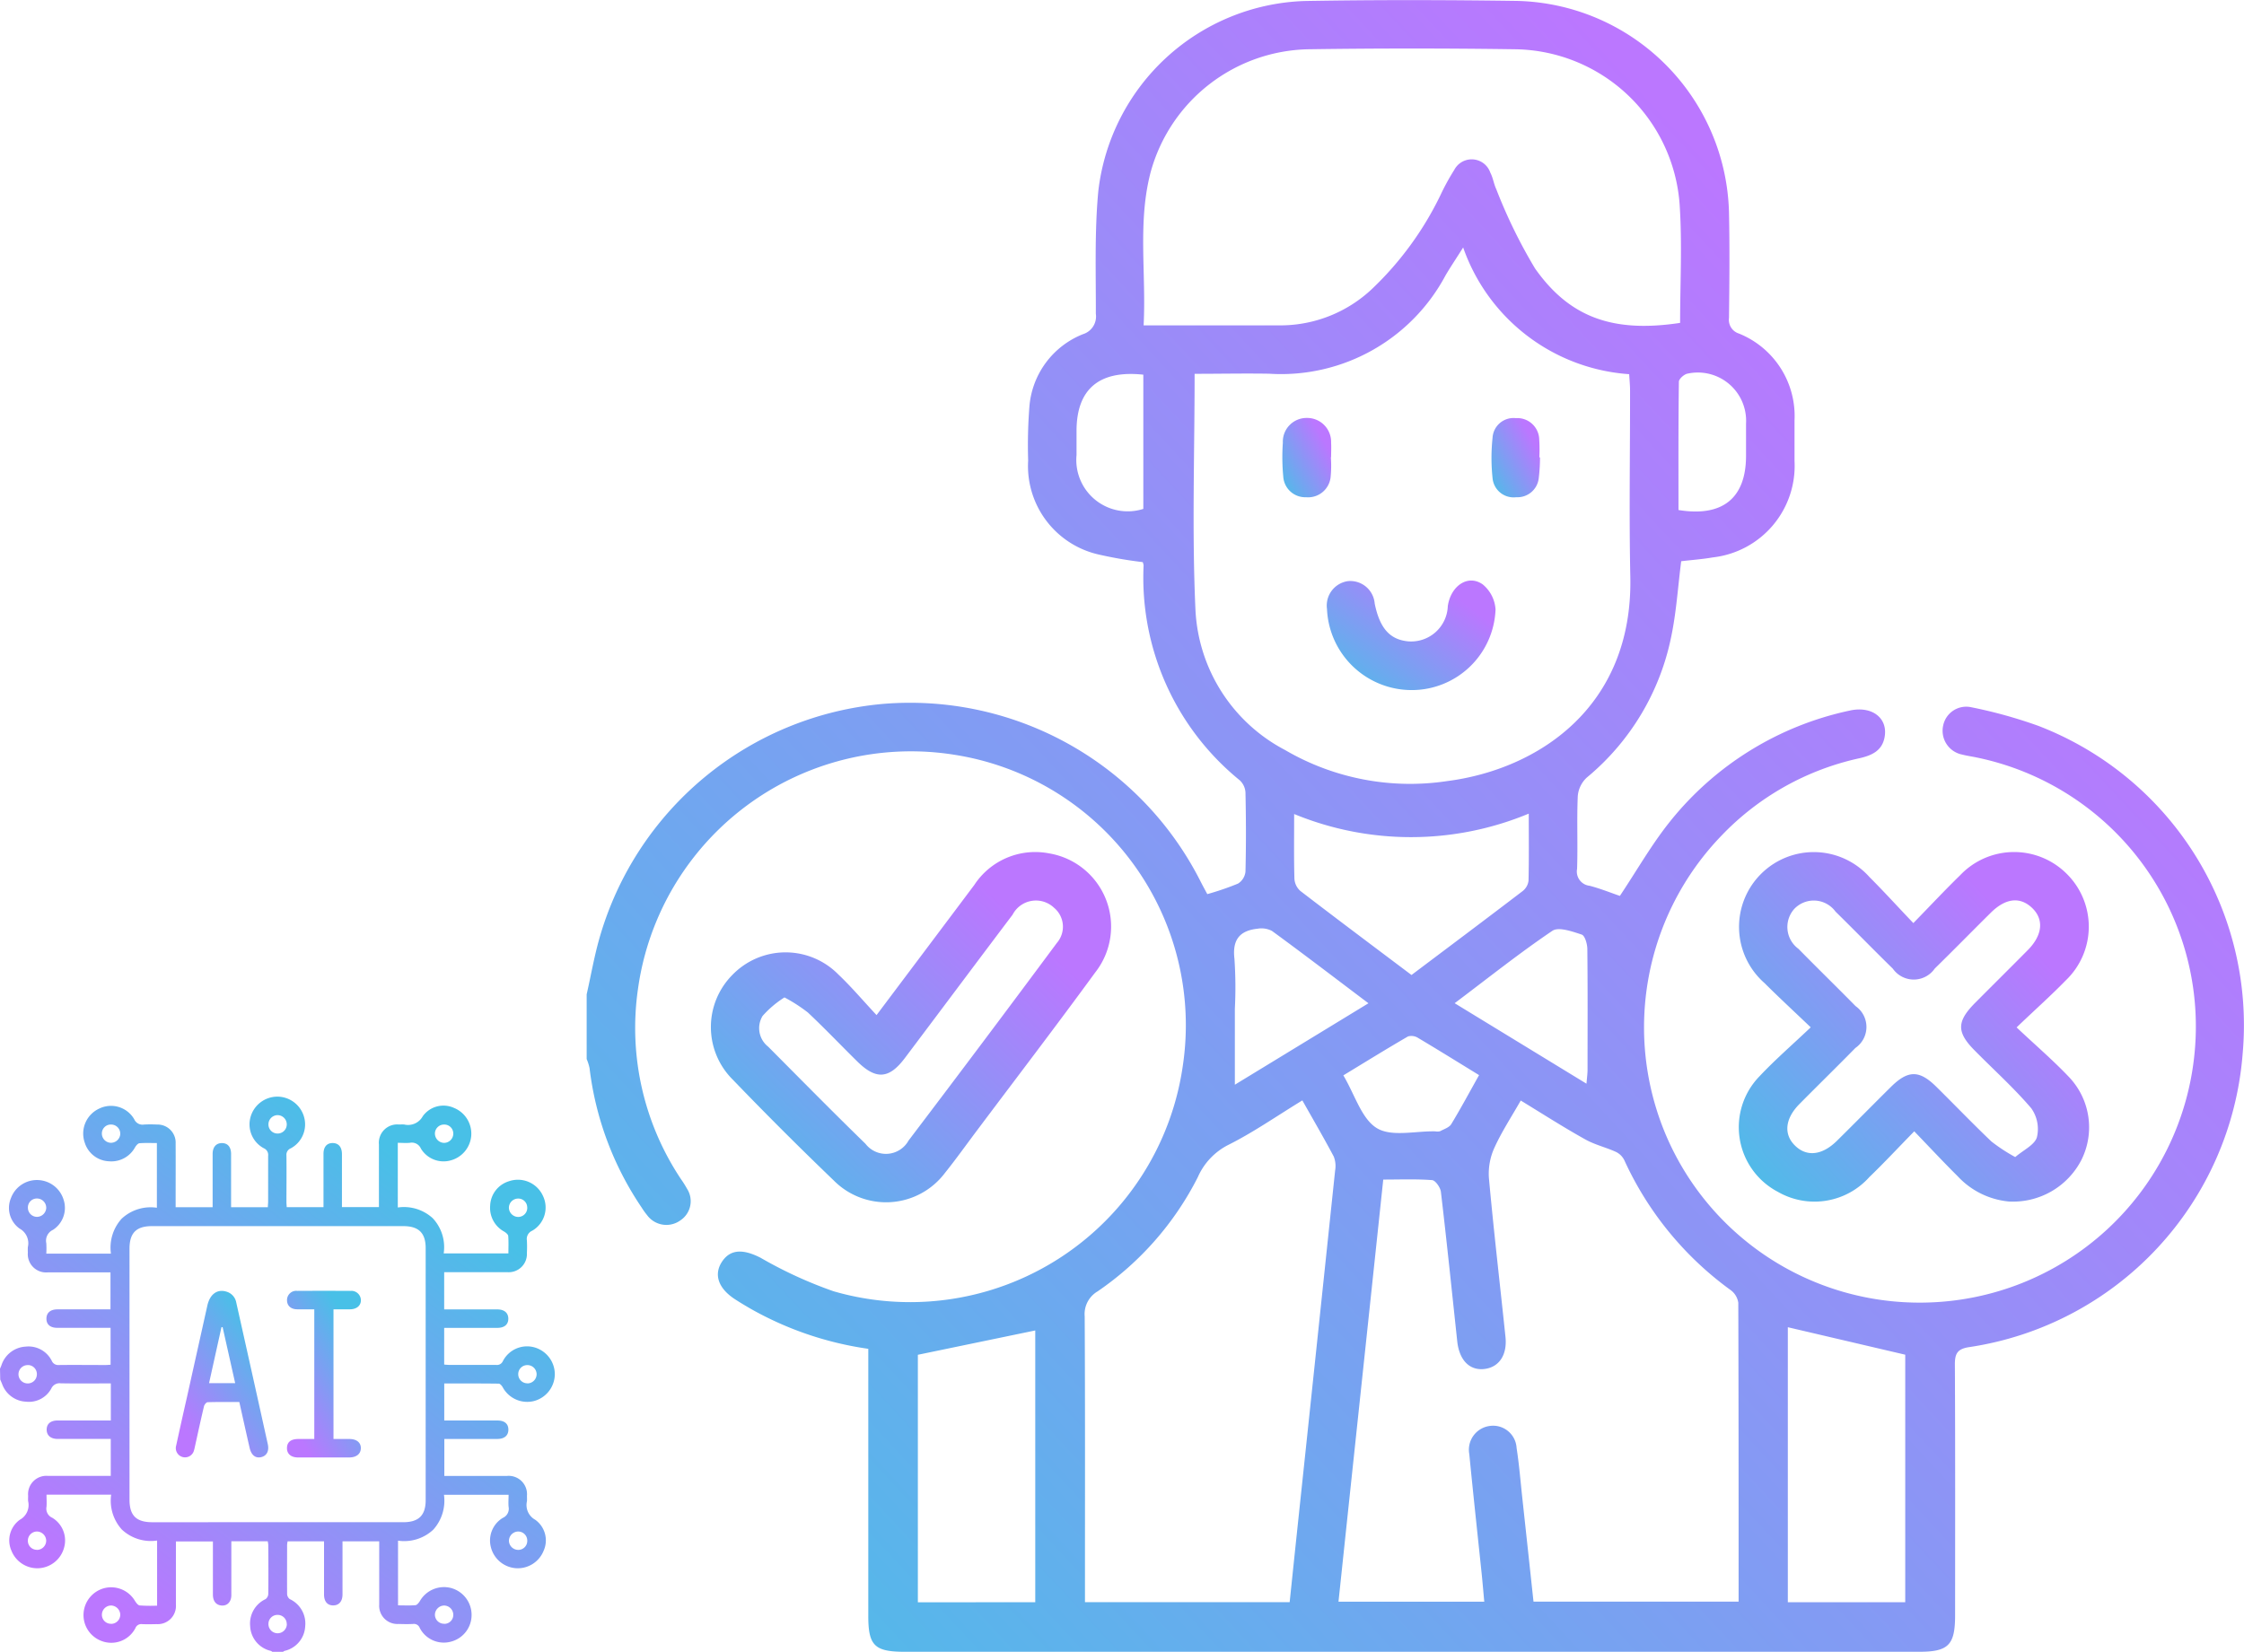 <svg xmlns="http://www.w3.org/2000/svg" xmlns:xlink="http://www.w3.org/1999/xlink" width="104.828" height="77.18" viewBox="0 0 104.828 77.18">
  <defs>
    <linearGradient id="linear-gradient" y1="1" x2="0.824" y2="0.254" gradientUnits="objectBoundingBox">
      <stop offset="0" stop-color="#48c0e7"/>
      <stop offset="1" stop-color="#b7f"/>
    </linearGradient>
    <linearGradient id="linear-gradient-7" x1="0.162" y1="0.876" x2="0.733" y2="0.121" gradientUnits="objectBoundingBox">
      <stop offset="0" stop-color="#b7f"/>
      <stop offset="1" stop-color="#48c0e7"/>
    </linearGradient>
  </defs>
  <g id="Group_1265" data-name="Group 1265" transform="translate(-811.998 -3302.222)">
    <g id="Group_1252" data-name="Group 1252" transform="translate(839.404 3302.223)">
      <path id="Path_33534" data-name="Path 33534" d="M-335.978,103.932c.2-.879.352-1.769.6-2.634a15.165,15.165,0,0,1,13.259-10.939,15.207,15.207,0,0,1,14.8,8.259c.1.2.209.4.334.631a12.961,12.961,0,0,0,1.435-.492.75.75,0,0,0,.348-.556c.031-1.234.027-2.469,0-3.7a.848.848,0,0,0-.266-.57,12.2,12.2,0,0,1-4.493-10.043.625.625,0,0,0-.041-.153,19.4,19.4,0,0,1-1.974-.337,4.239,4.239,0,0,1-3.378-4.409,23.23,23.23,0,0,1,.056-2.491,3.982,3.982,0,0,1,2.506-3.415.865.865,0,0,0,.6-.953c.006-1.913-.063-3.838.116-5.738a10.039,10.039,0,0,1,9.633-8.877c3.3-.058,6.6-.051,9.9-.005a10.144,10.144,0,0,1,9.929,9.9c.035,1.637.019,3.276,0,4.914a.669.669,0,0,0,.461.729,4.154,4.154,0,0,1,2.6,4.063c0,.63,0,1.26,0,1.89a4.306,4.306,0,0,1-3.812,4.508c-.494.086-1,.121-1.482.179-.154,1.195-.227,2.4-.475,3.567a11.5,11.5,0,0,1-3.936,6.543,1.334,1.334,0,0,0-.421.866c-.049,1.132.006,2.268-.032,3.4a.669.669,0,0,0,.587.79c.505.132.993.33,1.412.473.8-1.2,1.485-2.407,2.343-3.477a14.649,14.649,0,0,1,8.382-5.18c1.037-.239,1.8.335,1.644,1.225-.112.653-.6.867-1.179,1a12.626,12.626,0,0,0-6.428,3.6,12.9,12.9,0,0,0-2.608,14.014,12.875,12.875,0,0,0,11.99,7.823,12.888,12.888,0,0,0,12.709-11.73,12.83,12.83,0,0,0-10.192-13.744c-.222-.047-.448-.077-.666-.134a1.134,1.134,0,0,1-.891-1.364,1.1,1.1,0,0,1,1.319-.847,22.072,22.072,0,0,1,3.12.866,14.985,14.985,0,0,1,9.546,15.37,15.041,15.041,0,0,1-12.759,13.661c-.562.082-.683.3-.68.82.02,3.906.012,7.812.01,11.718,0,1.384-.312,1.7-1.677,1.7h-47.4c-1.4,0-1.693-.292-1.693-1.669q0-5.821,0-11.642v-.846a15.58,15.58,0,0,1-5.519-1.885c-.239-.139-.477-.281-.709-.432-.78-.507-1-1.155-.608-1.751s.991-.6,1.8-.189a19.893,19.893,0,0,0,3.414,1.568,12.866,12.866,0,0,0,16.311-10.512A12.789,12.789,0,0,0-318.78,92.74a12.877,12.877,0,0,0-14.806,10.976,12.734,12.734,0,0,0,2.018,8.857,5.142,5.142,0,0,1,.281.447,1.075,1.075,0,0,1-.314,1.475,1.116,1.116,0,0,1-1.548-.238,3.6,3.6,0,0,1-.264-.368,14.731,14.731,0,0,1-2.431-6.516,2.249,2.249,0,0,0-.134-.418Zm28.4-29c0,3.768-.128,7.42.041,11.059a7.821,7.821,0,0,0,4.186,6.525,11.577,11.577,0,0,0,7.562,1.452c4.237-.542,8.695-3.443,8.565-9.551-.061-2.895-.009-5.792-.012-8.688,0-.266-.028-.531-.041-.776a8.861,8.861,0,0,1-7.756-5.922c-.313.5-.579.891-.82,1.3a8.706,8.706,0,0,1-8.245,4.6C-305.258,74.912-306.412,74.936-307.583,74.936Zm15.238,33.957c-.431.758-.888,1.453-1.228,2.2a2.937,2.937,0,0,0-.263,1.414c.226,2.482.516,4.958.775,7.438.089.853-.31,1.43-1.008,1.5-.682.067-1.152-.424-1.246-1.3-.249-2.328-.489-4.658-.763-6.983-.024-.2-.256-.533-.411-.545-.745-.057-1.5-.026-2.282-.026-.7,6.63-1.4,13.174-2.091,19.725h6.81c-.043-.464-.076-.865-.117-1.265-.195-1.878-.4-3.755-.583-5.635a1.121,1.121,0,0,1,.961-1.312,1.1,1.1,0,0,1,1.249,1.027c.12.77.182,1.55.266,2.326q.264,2.431.524,4.856h9.582c0-4.7,0-9.332-.015-13.965a.89.89,0,0,0-.358-.593,15.379,15.379,0,0,1-4.968-6.072.847.847,0,0,0-.388-.384c-.47-.214-.989-.334-1.435-.585C-290.339,110.148-291.312,109.523-292.344,108.893ZM-309.96,72.672c2.215,0,4.324,0,6.434,0a6.242,6.242,0,0,0,4.241-1.708A15.112,15.112,0,0,0-296.1,66.6a10.727,10.727,0,0,1,.65-1.19.919.919,0,0,1,1.685.124c.128.24.163.529.28.777a24.112,24.112,0,0,0,1.809,3.7c1.624,2.307,3.662,3.017,6.778,2.545,0-1.829.1-3.67-.02-5.5a7.812,7.812,0,0,0-7.678-7.286q-4.834-.07-9.67,0a7.8,7.8,0,0,0-7.354,5.7C-310.252,67.82-309.833,70.22-309.96,72.672Zm7.415,36.216c-1.211.74-2.291,1.495-3.458,2.079a3.068,3.068,0,0,0-1.425,1.507,14.269,14.269,0,0,1-4.685,5.34,1.228,1.228,0,0,0-.6,1.165c.023,4.183.013,8.366.013,12.549v.808h9.562c.114-1.089.223-2.14.334-3.191q.9-8.489,1.79-16.979a1.219,1.219,0,0,0-.064-.655C-301.537,110.647-302.03,109.8-302.545,108.888Zm28.164,23.45V120.771l-5.485-1.284v12.85Zm-40.641,0v-12.7l-5.484,1.137V132.34Zm23.055-36.851a14.327,14.327,0,0,1-10.961.019c0,1.074-.015,2.052.013,3.029a.828.828,0,0,0,.276.565c1.712,1.315,3.44,2.608,5.193,3.928,1.75-1.318,3.478-2.612,5.194-3.923a.73.73,0,0,0,.273-.484C-291.955,97.6-291.968,96.573-291.968,95.489Zm-7.49,8.862c-1.569-1.183-3.027-2.3-4.506-3.379a1.056,1.056,0,0,0-.674-.105c-.839.088-1.186.521-1.08,1.408a19.83,19.83,0,0,1,.019,2.336v3.546Zm10.185,3.758c.024-.3.049-.466.05-.633,0-1.886.011-3.771-.01-5.656,0-.237-.113-.63-.263-.679-.442-.144-1.078-.374-1.371-.175-1.536,1.037-2.991,2.2-4.564,3.382Zm-5.017-.4c-1.007-.618-1.921-1.187-2.847-1.737a.582.582,0,0,0-.472-.072c-1.009.585-2,1.2-3.022,1.82.546.919.852,2.033,1.569,2.468.687.416,1.8.127,2.727.148a.508.508,0,0,0,.224-.006c.184-.1.425-.173.522-.332C-295.148,109.271-294.747,108.521-294.289,107.705Zm9.315-26.407c2.071.339,3.154-.566,3.156-2.529,0-.5,0-1.007,0-1.511a2.255,2.255,0,0,0-2.726-2.334c-.158.023-.409.245-.411.377C-284.983,77.286-284.974,79.271-284.974,81.3Zm-25-6.324c-2.076-.222-3.118.685-3.12,2.628q0,.566,0,1.131a2.4,2.4,0,0,0,3.12,2.513Z" transform="translate(335.978 -57.469)" fill="url(#linear-gradient)"/>
      <path id="Path_33535" data-name="Path 33535" d="M-61.435,257.868c.816-.837,1.486-1.554,2.189-2.239a3.474,3.474,0,0,1,4.952-.086,3.471,3.471,0,0,1-.018,5c-.7.719-1.45,1.385-2.3,2.2.892.84,1.713,1.543,2.452,2.323a3.41,3.41,0,0,1,.58,3.861,3.591,3.591,0,0,1-3.4,1.951,3.737,3.737,0,0,1-2.383-1.179c-.66-.655-1.295-1.336-2.03-2.1-.739.754-1.4,1.466-2.1,2.14a3.434,3.434,0,0,1-4.278.684,3.411,3.411,0,0,1-.847-5.4c.72-.767,1.52-1.458,2.389-2.284-.789-.753-1.49-1.4-2.161-2.069a3.494,3.494,0,0,1-.149-5.111,3.486,3.486,0,0,1,5.059.164C-62.811,256.39-62.17,257.1-61.435,257.868Zm4.756,10.936c.387-.332.909-.569,1.016-.929a1.669,1.669,0,0,0-.263-1.352c-.815-.956-1.756-1.8-2.643-2.7-.852-.858-.846-1.355.022-2.229.817-.822,1.641-1.637,2.456-2.461.694-.7.766-1.439.2-1.976s-1.242-.449-1.922.223c-.878.868-1.74,1.751-2.623,2.614a1.193,1.193,0,0,1-1.957.005c-.9-.881-1.779-1.784-2.678-2.667a1.257,1.257,0,0,0-1.923-.13,1.266,1.266,0,0,0,.191,1.869c.884.9,1.785,1.778,2.668,2.676a1.19,1.19,0,0,1-.007,1.956c-.864.881-1.747,1.744-2.616,2.622-.664.671-.744,1.394-.226,1.921.549.558,1.278.488,1.981-.206.843-.832,1.672-1.677,2.514-2.51.805-.8,1.329-.8,2.125-.015.86.85,1.7,1.724,2.573,2.557A8.036,8.036,0,0,0-56.679,268.8Z" transform="translate(123.411 -214.735)" fill="url(#linear-gradient)"/>
      <path id="Path_33536" data-name="Path 33536" d="M-299.525,262.169c1.608-2.141,3.09-4.111,4.568-6.084a3.4,3.4,0,0,1,3.489-1.474,3.468,3.468,0,0,1,2.161,5.561c-1.812,2.483-3.679,4.924-5.523,7.383-.5.665-.982,1.343-1.5,1.989a3.442,3.442,0,0,1-5.2.347q-2.4-2.305-4.705-4.7a3.461,3.461,0,0,1-.025-4.9,3.458,3.458,0,0,1,4.952-.019C-300.71,260.838-300.174,261.474-299.525,262.169Zm-4.3-.828a4.771,4.771,0,0,0-1.025.869,1.1,1.1,0,0,0,.266,1.438c1.508,1.517,3.009,3.042,4.542,4.535a1.207,1.207,0,0,0,2.012-.152q3.491-4.6,6.931-9.238a1.153,1.153,0,0,0-.134-1.639,1.228,1.228,0,0,0-1.936.322c-1.683,2.229-3.353,4.468-5.033,6.7-.741.984-1.348,1.023-2.23.153-.771-.76-1.517-1.545-2.306-2.286A7.578,7.578,0,0,0-303.827,261.342Z" transform="translate(313.067 -214.736)" fill="url(#linear-gradient)"/>
      <path id="Path_33537" data-name="Path 33537" d="M-160.849,196.884a3.959,3.959,0,0,1-3.934-3.792,1.152,1.152,0,0,1,.988-1.3,1.145,1.145,0,0,1,1.241,1.051c.235,1.145.7,1.676,1.548,1.763a1.714,1.714,0,0,0,1.867-1.649c.141-.949.944-1.494,1.63-1.012a1.653,1.653,0,0,1,.6,1.171A3.915,3.915,0,0,1-160.849,196.884Z" transform="translate(199.367 -164.639)" fill="url(#linear-gradient)"/>
      <path id="Path_33538" data-name="Path 33538" d="M-172.838,155.985a5.408,5.408,0,0,1-.009.9,1.057,1.057,0,0,1-1.147.968,1.03,1.03,0,0,1-1.068-.969,9.758,9.758,0,0,1-.019-1.579,1.11,1.11,0,0,1,1.126-1.157,1.118,1.118,0,0,1,1.128,1.158c.014.225,0,.452,0,.678Z" transform="translate(207.603 -134.619)" fill="url(#linear-gradient)"/>
      <path id="Path_33539" data-name="Path 33539" d="M-124.5,156.018a8.331,8.331,0,0,1-.059.974,1,1,0,0,1-1.049.888.987.987,0,0,1-1.109-.9,8.935,8.935,0,0,1,0-1.872.981.981,0,0,1,1.087-.923,1.024,1.024,0,0,1,1.094,1.007,7.215,7.215,0,0,1,.005.826Z" transform="translate(169.035 -134.647)" fill="url(#linear-gradient)"/>
    </g>
    <g id="Group_1257" data-name="Group 1257" transform="translate(1281.998 3158.709)">
      <path id="Path_33553" data-name="Path 33553" d="M-470,207.472c.022-.053.046-.106.066-.159a1.261,1.261,0,0,1,1.134-.875,1.215,1.215,0,0,1,1.217.66.324.324,0,0,0,.331.2c.726-.009,1.452,0,2.178,0,.074,0,.148-.008.24-.013V205.56h-.515c-.659,0-1.317,0-1.976,0-.329,0-.509-.159-.506-.432s.188-.429.515-.431c.818,0,1.637,0,2.477,0v-1.728h-.266c-.887,0-1.773,0-2.659,0a.856.856,0,0,1-.935-.926,2.333,2.333,0,0,1,0-.253.782.782,0,0,0-.388-.869,1.187,1.187,0,0,1-.4-1.427,1.292,1.292,0,0,1,1.288-.838,1.3,1.3,0,0,1,1.173.927,1.224,1.224,0,0,1-.5,1.4.557.557,0,0,0-.311.625,4.289,4.289,0,0,1,0,.486h3.02a2.012,2.012,0,0,1,.5-1.633,1.984,1.984,0,0,1,1.646-.512v-3.023c-.28,0-.549-.013-.815.009-.071.006-.152.106-.2.181a1.261,1.261,0,0,1-1.223.662,1.238,1.238,0,0,1-1.133-.874,1.284,1.284,0,0,1,.683-1.591,1.253,1.253,0,0,1,1.629.5.42.42,0,0,0,.456.248,5.878,5.878,0,0,1,.608,0,.845.845,0,0,1,.871.886c.005.9,0,1.79,0,2.685v.292h1.728v-.584c0-.633,0-1.267,0-1.9,0-.327.164-.511.433-.512s.428.179.429.509c0,.734,0,1.469,0,2.2v.287h1.718c0-.093.013-.182.013-.271,0-.709,0-1.418,0-2.127a.337.337,0,0,0-.2-.356,1.264,1.264,0,0,1-.62-1.467,1.305,1.305,0,0,1,1.263-.946,1.3,1.3,0,0,1,1.235.95,1.269,1.269,0,0,1-.623,1.467.321.321,0,0,0-.2.331c.009.726,0,1.452,0,2.178,0,.074.008.148.013.24h1.718v-.566c0-.642,0-1.283,0-1.925,0-.329.16-.509.432-.506s.429.188.43.516c0,.726,0,1.452,0,2.178v.3h1.728v-.267c0-.887,0-1.773,0-2.66a.855.855,0,0,1,.926-.934c.084,0,.169-.006.253,0a.783.783,0,0,0,.869-.387,1.188,1.188,0,0,1,1.45-.392,1.3,1.3,0,0,1,.814,1.3,1.3,1.3,0,0,1-.951,1.154,1.237,1.237,0,0,1-1.4-.548.463.463,0,0,0-.518-.271c-.182.017-.366,0-.562,0v3.022a1.994,1.994,0,0,1,1.631.5,1.978,1.978,0,0,1,.513,1.645h3.023c0-.279.013-.548-.008-.814-.006-.071-.106-.152-.181-.2a1.261,1.261,0,0,1-.663-1.222,1.238,1.238,0,0,1,.873-1.134,1.284,1.284,0,0,1,1.592.681,1.252,1.252,0,0,1-.5,1.629.419.419,0,0,0-.249.456,5.778,5.778,0,0,1,0,.582.851.851,0,0,1-.911.9c-.887,0-1.773,0-2.66,0h-.293V204.7h.584c.633,0,1.267,0,1.9,0,.326,0,.511.164.512.433s-.179.428-.509.429c-.735,0-1.469,0-2.2,0h-.287v1.715c.085.006.165.016.246.016.726,0,1.452,0,2.178,0a.3.3,0,0,0,.317-.175,1.268,1.268,0,0,1,1.455-.65,1.307,1.307,0,0,1,.972,1.27,1.308,1.308,0,0,1-.973,1.243,1.3,1.3,0,0,1-1.462-.647c-.04-.07-.121-.165-.184-.166-.842-.011-1.685-.007-2.546-.007v1.73h.412c.692,0,1.385,0,2.077,0,.331,0,.509.158.507.431s-.188.43-.515.431c-.818,0-1.636,0-2.477,0v1.728h.266c.887,0,1.773,0,2.659,0a.856.856,0,0,1,.935.925c0,.085.005.169,0,.253a.785.785,0,0,0,.386.87,1.183,1.183,0,0,1,.392,1.449,1.3,1.3,0,0,1-1.3.814,1.3,1.3,0,0,1-1.155-.95,1.236,1.236,0,0,1,.547-1.4.464.464,0,0,0,.272-.518c-.017-.182,0-.367,0-.563h-3.019a2.021,2.021,0,0,1-.5,1.631,1.988,1.988,0,0,1-1.646.514v3.023c.278,0,.548.015.814-.009.077-.007.162-.118.211-.2a1.3,1.3,0,0,1,1.458-.6,1.3,1.3,0,0,1,.953,1.231,1.286,1.286,0,0,1-.937,1.266,1.265,1.265,0,0,1-1.484-.632.289.289,0,0,0-.31-.187c-.227.012-.456.007-.684,0a.849.849,0,0,1-.9-.909c0-.886,0-1.773,0-2.659v-.294H-454v.53c0,.65,0,1.3,0,1.95,0,.326-.164.513-.432.515s-.429-.177-.431-.507c0-.735,0-1.469,0-2.2v-.288h-1.7a1.077,1.077,0,0,0-.025.167c0,.768-.005,1.536,0,2.3a.316.316,0,0,0,.126.234,1.257,1.257,0,0,1,.72,1.262,1.243,1.243,0,0,1-.972,1.159.251.251,0,0,0-.061.041h-.506a.258.258,0,0,0-.061-.041,1.244,1.244,0,0,1-.972-1.159,1.256,1.256,0,0,1,.72-1.262.316.316,0,0,0,.126-.234c.01-.768.006-1.536,0-2.3a1.183,1.183,0,0,0-.025-.168h-1.7v.288c0,.743,0,1.486,0,2.229,0,.344-.231.541-.53.473-.21-.048-.33-.221-.331-.5,0-.684,0-1.368,0-2.052v-.43h-1.728v.294c0,.886,0,1.773,0,2.659a.85.85,0,0,1-.9.91c-.228.005-.456.01-.683,0a.293.293,0,0,0-.31.187,1.27,1.27,0,0,1-1.628.582,1.291,1.291,0,0,1-.79-1.317,1.3,1.3,0,0,1,.973-1.135,1.291,1.291,0,0,1,1.419.589c.056.089.143.212.227.221a7.707,7.707,0,0,0,.813.01V215.5a1.98,1.98,0,0,1-1.646-.513,2.01,2.01,0,0,1-.5-1.631h-3.02c0,.2.014.381,0,.563a.463.463,0,0,0,.271.518,1.237,1.237,0,0,1,.547,1.405,1.3,1.3,0,0,1-1.155.95,1.3,1.3,0,0,1-1.3-.814,1.187,1.187,0,0,1,.392-1.45.783.783,0,0,0,.386-.869c-.006-.084,0-.169,0-.253a.855.855,0,0,1,.934-.926c.886,0,1.773,0,2.659,0h.267v-1.728h-.3c-.726,0-1.452,0-2.178,0-.327,0-.513-.163-.516-.43s.177-.431.506-.432c.641,0,1.283,0,1.925,0h.566v-1.732h-.291c-.684,0-1.368.008-2.051-.005a.421.421,0,0,0-.436.239,1.189,1.189,0,0,1-1.188.619,1.245,1.245,0,0,1-1.113-.828c-.028-.069-.058-.137-.087-.205Zm12.942,7.171h5.9c.717,0,1.043-.321,1.043-1.03q0-5.888,0-11.775c0-.71-.325-1.03-1.042-1.03h-11.75c-.727,0-1.043.32-1.043,1.055q0,5.862,0,11.725c0,.744.316,1.056,1.067,1.056Zm.022-18.162a.426.426,0,0,0,.432-.431.432.432,0,0,0-.438-.428.432.432,0,0,0-.418.422A.425.425,0,0,0-457.035,196.481Zm-7.346.015a.428.428,0,0,0-.428-.435.418.418,0,0,0-.431.4.433.433,0,0,0,.411.453A.439.439,0,0,0-464.381,196.5Zm15.557-.007a.42.42,0,0,0-.431-.428.426.426,0,0,0-.427.41.44.44,0,0,0,.421.447A.435.435,0,0,0-448.824,196.489Zm-19.016,3.447a.433.433,0,0,0-.446-.419.417.417,0,0,0-.409.448.426.426,0,0,0,.427.41A.44.44,0,0,0-467.839,199.936Zm22.47,0a.418.418,0,0,0-.442-.416.434.434,0,0,0-.414.427.44.44,0,0,0,.437.432A.425.425,0,0,0-445.369,199.933Zm-23.3,7.367a.43.43,0,0,0-.465.4.43.43,0,0,0,.408.455.423.423,0,0,0,.448-.385A.423.423,0,0,0-468.669,207.3Zm23.31.854a.432.432,0,0,0,.429-.437.43.43,0,0,0-.446-.418.422.422,0,0,0-.413.423A.426.426,0,0,0-445.358,208.153Zm-22.908,7.78a.434.434,0,0,0,.427-.439.44.44,0,0,0-.423-.42.427.427,0,0,0-.433.429A.419.419,0,0,0-468.266,215.933Zm22.9-.421a.425.425,0,0,0-.424-.438.439.439,0,0,0-.432.436.435.435,0,0,0,.418.422A.419.419,0,0,0-445.369,215.513Zm-19.441,3.877a.428.428,0,0,0,.428-.435.442.442,0,0,0-.422-.422.433.433,0,0,0-.436.429A.419.419,0,0,0-464.809,219.389Zm15.569,0a.418.418,0,0,0,.416-.443.435.435,0,0,0-.427-.413.439.439,0,0,0-.431.437A.425.425,0,0,0-449.24,219.388Zm-7.364.011a.425.425,0,0,0-.432-.43.422.422,0,0,0-.423.412.431.431,0,0,0,.418.447A.433.433,0,0,0-456.6,219.4Z" transform="translate(0 0)" fill="url(#linear-gradient-7)"/>
      <path id="Path_33554" data-name="Path 33554" d="M-442.745,226.782c-.505,0-.993-.007-1.48.009-.061,0-.152.114-.17.189-.145.606-.276,1.215-.411,1.824-.017.074-.03.149-.052.221a.433.433,0,0,1-.516.333.432.432,0,0,1-.32-.546c.163-.749.33-1.5.5-2.245q.477-2.145.955-4.291c.118-.53.457-.781.884-.654a.65.65,0,0,1,.468.516q.74,3.3,1.471,6.609c.073.33-.051.555-.32.613s-.456-.112-.53-.446C-442.426,228.216-442.581,227.518-442.745,226.782Zm-.194-.882-.587-2.619-.054.008-.579,2.611Z" transform="translate(-16.075 -17.755)" fill="url(#linear-gradient-7)"/>
      <path id="Path_33555" data-name="Path 33555" d="M-429.091,228.5V222.44c-.27,0-.529,0-.788,0-.305,0-.486-.166-.486-.427a.431.431,0,0,1,.485-.434q1.24-.007,2.48,0a.444.444,0,0,1,.486.439c0,.252-.2.417-.5.422-.253,0-.505,0-.78,0V228.5c.243,0,.492,0,.742,0,.338,0,.542.168.536.434s-.21.428-.549.429q-1.19,0-2.379,0c-.338,0-.53-.17-.523-.448s.191-.412.523-.415C-429.6,228.5-429.356,228.5-429.091,228.5Z" transform="translate(-26.227 -17.745)" fill="url(#linear-gradient-7)"/>
    </g>
  </g>
</svg>
